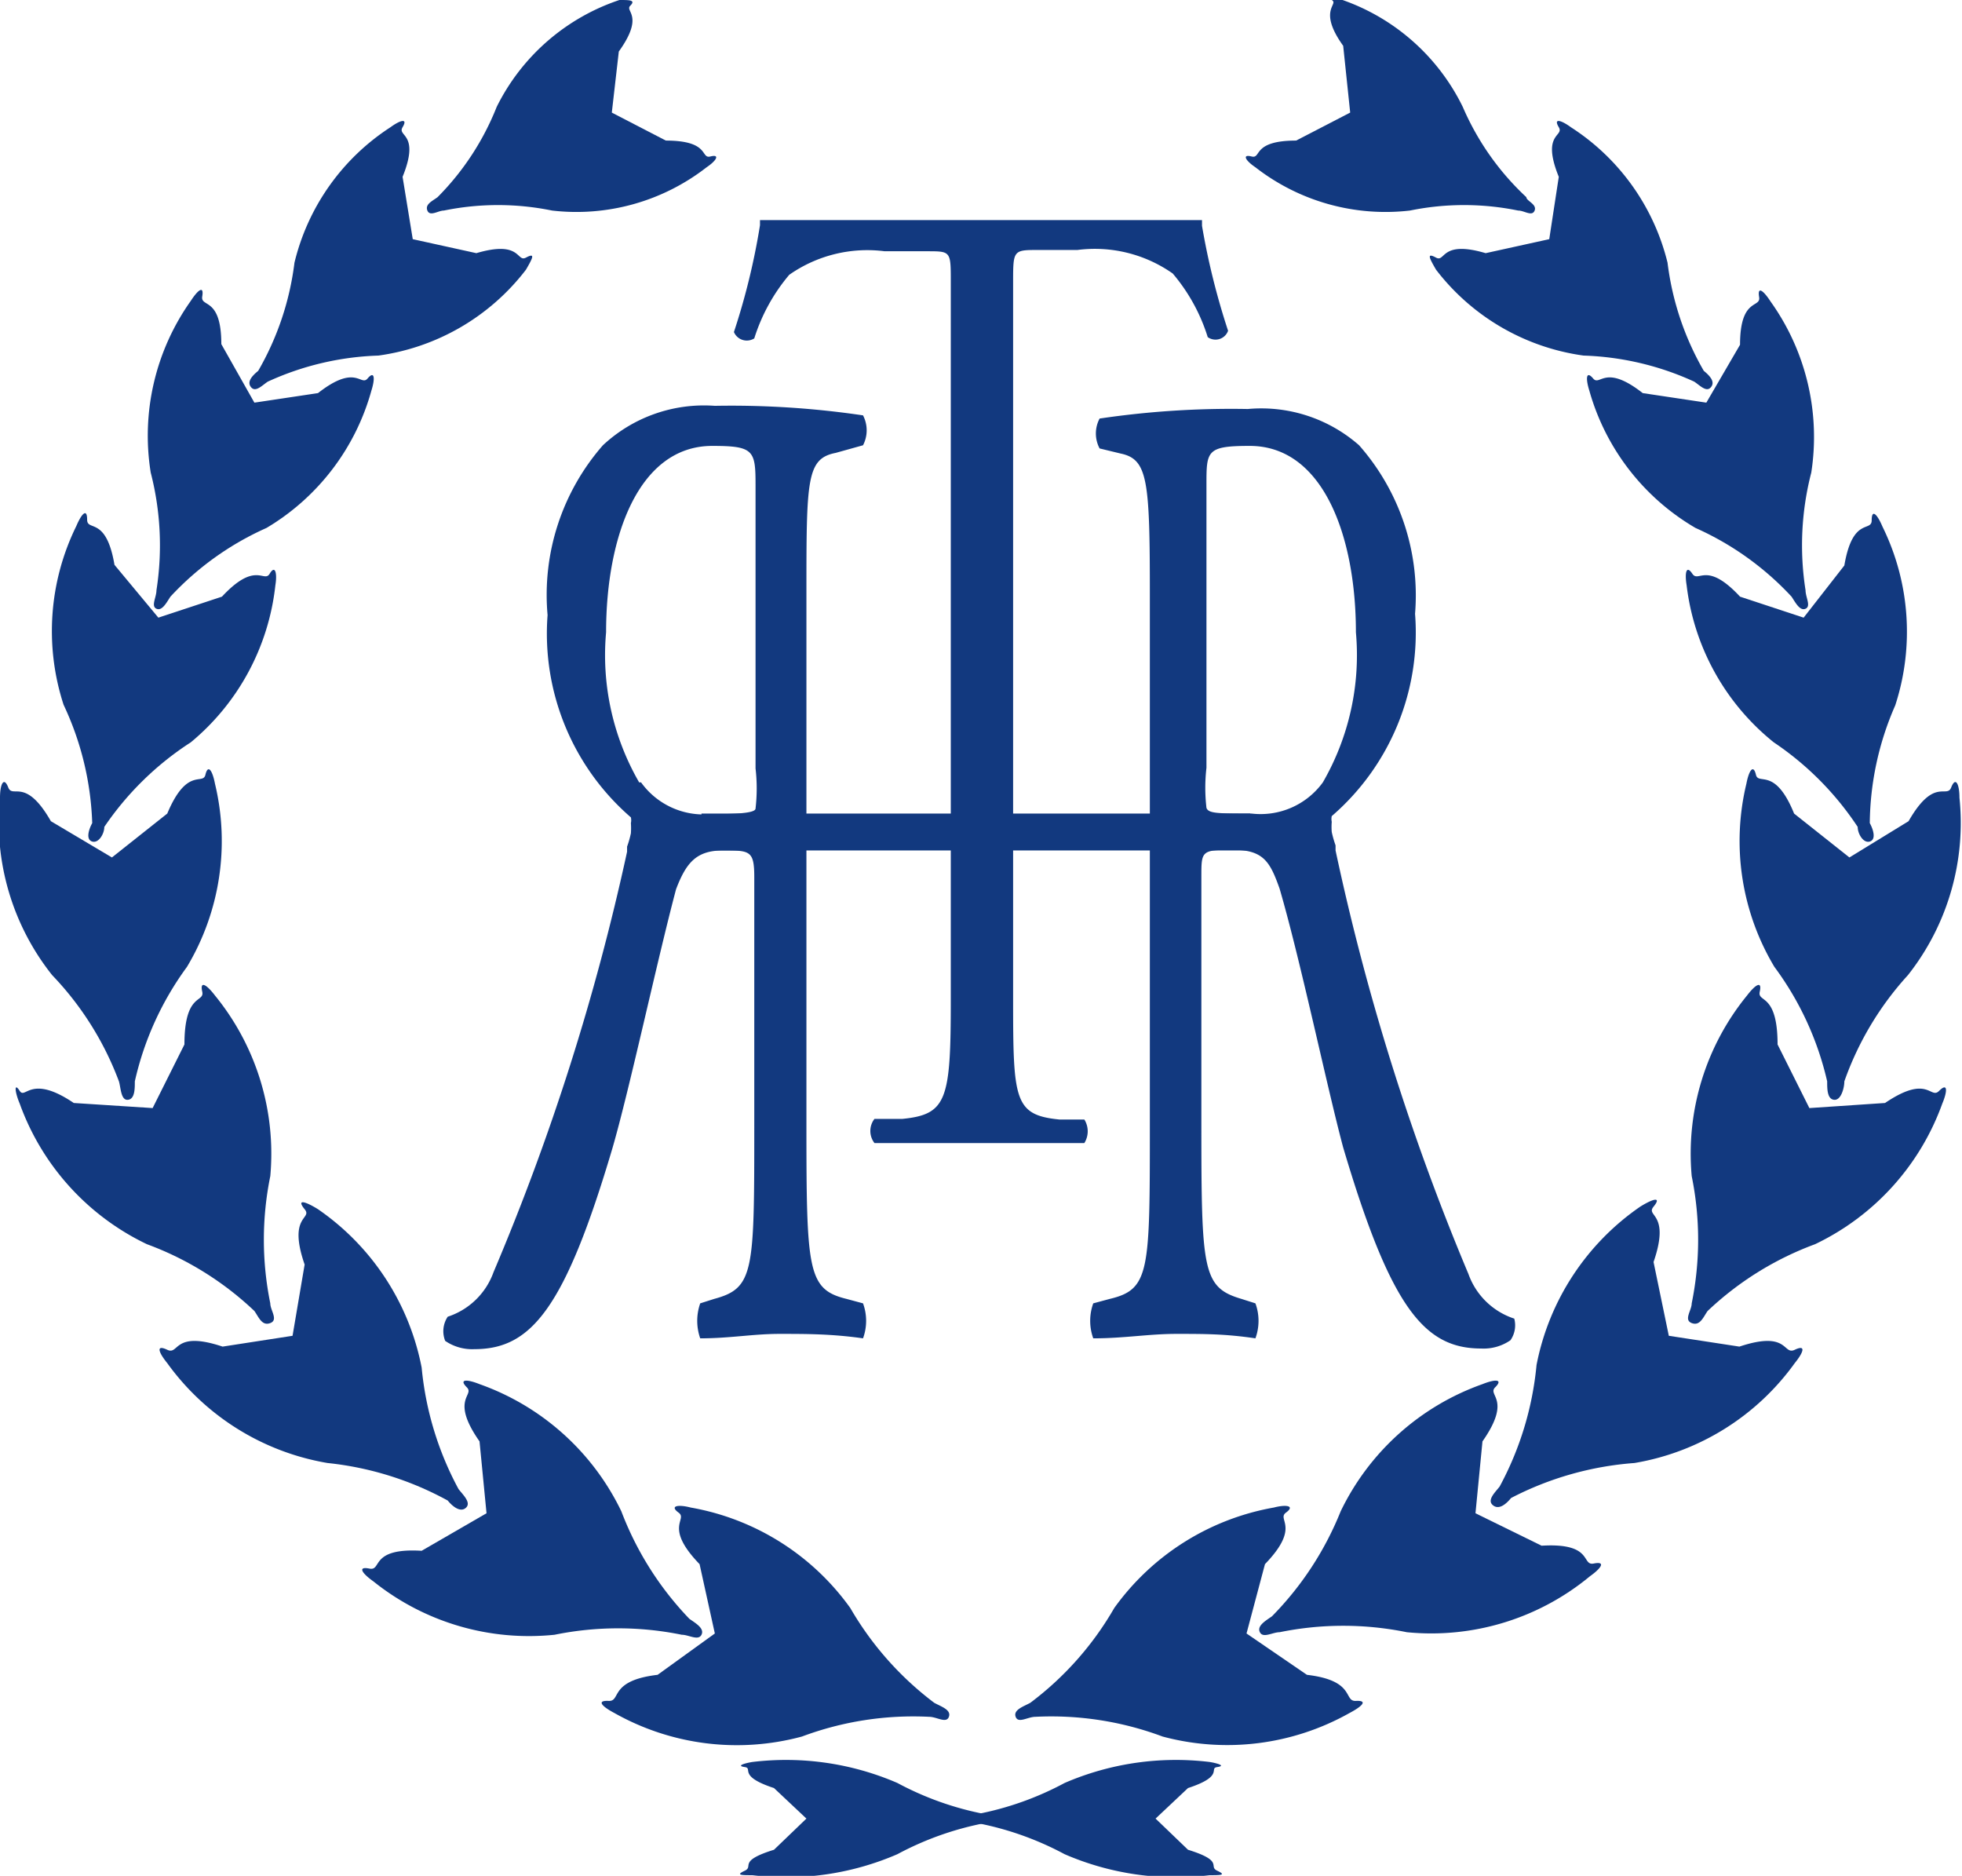 <svg xmlns="http://www.w3.org/2000/svg" viewBox="0 0 30.85 29.49"><defs><style>.cls-1{fill:#12397f;}</style></defs><title>info-logo</title><g id="レイヤー_2" data-name="レイヤー 2"><g id="レイヤー_1-2" data-name="レイヤー 1"><path class="cls-1" d="M12.68,28.59l-.51-.48c-.58-.19-.32-.31-.46-.33s0-.06.12-.08a4.41,4.41,0,0,1,2.28.33,4.83,4.83,0,0,0,1.38.49c.09,0,.22,0,.22.07s-.13.06-.22.07a4.85,4.85,0,0,0-1.38.49,4.4,4.4,0,0,1-2.28.33c-.17,0-.27,0-.12-.07s-.12-.15.46-.33Z"/><path class="cls-1" d="M11.24,25.68,11,24.59c-.57-.59-.18-.7-.33-.81s0-.13.19-.08a3.92,3.92,0,0,1,2.51,1.58,5,5,0,0,0,1.32,1.49c.11.06.27.11.23.22s-.19,0-.31,0a5,5,0,0,0-2,.31,3.92,3.92,0,0,1-2.95-.37c-.19-.1-.29-.2-.09-.19s0-.32.77-.41Z"/><path class="cls-1" d="M7.65,23.79l-.11-1.13c-.47-.67-.07-.72-.2-.85s0-.13.2-.05a3.93,3.93,0,0,1,2.23,2,5,5,0,0,0,1.07,1.69c.1.07.24.15.19.25s-.2,0-.31,0a5,5,0,0,0-2,0,3.91,3.91,0,0,1-2.85-.84c-.17-.12-.26-.24-.06-.2s0-.33.82-.28Z"/><path class="cls-1" d="M4.6,21l.19-1.12c-.27-.78.13-.71,0-.87s0-.13.21,0a3.93,3.93,0,0,1,1.63,2.49,5,5,0,0,0,.58,1.91c.07.09.2.21.12.29s-.2,0-.29-.11A5,5,0,0,0,5.15,23a3.91,3.91,0,0,1-2.52-1.57c-.13-.16-.19-.3,0-.21s.09-.31.87-.05Z"/><path class="cls-1" d="M2.4,17.42l.5-1c0-.82.32-.65.28-.83s.07-.11.2.06a3.93,3.93,0,0,1,.87,2.84,5,5,0,0,0,0,2c0,.11.13.26,0,.31s-.18-.09-.25-.19a4.93,4.93,0,0,0-1.69-1.05,3.92,3.92,0,0,1-2-2.21c-.08-.19-.09-.34,0-.2s.17-.27.85.19Z"/><path class="cls-1" d="M1.76,13.48l.87-.69c.31-.74.56-.44.6-.61s.11-.07.15.14a3.85,3.85,0,0,1-.44,2.88A4.83,4.83,0,0,0,2.12,17c0,.12,0,.28-.11.29S1.9,17.1,1.87,17A4.87,4.87,0,0,0,.82,15.33,3.86,3.86,0,0,1,0,12.54c0-.21.06-.34.13-.16s.27-.17.67.53Z"/><path class="cls-1" d="M2.49,9.71l1-.33c.53-.57.66-.21.75-.36s.12,0,.09.18A3.73,3.73,0,0,1,3,11.67,4.76,4.76,0,0,0,1.64,13c0,.11-.09.26-.19.23s-.06-.18,0-.29A4.71,4.71,0,0,0,1,11.08a3.74,3.74,0,0,1,.2-2.81c.08-.19.17-.29.17-.1s.3-.06.43.71Z"/><path class="cls-1" d="M4,6.33l1-.15c.6-.47.67-.1.78-.23s.12,0,.06.19A3.64,3.64,0,0,1,4.19,8.3,4.62,4.62,0,0,0,2.68,9.38c-.06.09-.13.23-.22.19s0-.18,0-.29a4.58,4.58,0,0,0-.09-1.85A3.66,3.66,0,0,1,3,4.73c.11-.17.21-.25.18-.07s.3,0,.3.75Z"/><path class="cls-1" d="M6.49,3.76l1,.22c.71-.21.63.15.78.07s.11,0,0,.19A3.53,3.53,0,0,1,5.95,5.59,4.51,4.51,0,0,0,4.21,6c-.09.06-.19.17-.26.09s0-.17.11-.26a4.49,4.49,0,0,0,.57-1.7A3.52,3.52,0,0,1,6.14,2c.15-.11.28-.15.19,0s.28.09,0,.78Z"/><path class="cls-1" d="M9.62,1.77l.85.44c.7,0,.54.29.7.25s.09.07-.06.17a3.33,3.33,0,0,1-2.43.68,4.24,4.24,0,0,0-1.7,0c-.09,0-.22.1-.26,0s.08-.15.16-.21a4.21,4.21,0,0,0,.93-1.42A3.33,3.33,0,0,1,9.74,0C9.9,0,10,0,9.91.09s.23.15-.18.72Z"/><path class="cls-1" d="M18.17,28.59l.51-.48c.58-.19.32-.31.46-.33s0-.06-.12-.08a4.41,4.41,0,0,0-2.28.33,4.83,4.83,0,0,1-1.38.49c-.09,0-.22,0-.22.07s.13.06.22.07a4.84,4.84,0,0,1,1.38.49,4.4,4.4,0,0,0,2.28.33c.17,0,.27,0,.12-.07s.12-.15-.46-.33Z"/><path class="cls-1" d="M19.6,25.68l.29-1.09c.57-.59.18-.7.33-.81s0-.13-.19-.08a3.93,3.93,0,0,0-2.51,1.58,4.94,4.94,0,0,1-1.32,1.49c-.11.06-.27.11-.23.22s.19,0,.31,0a5,5,0,0,1,2,.31,3.92,3.92,0,0,0,2.94-.37c.19-.1.3-.2.1-.19s0-.32-.77-.41Z"/><path class="cls-1" d="M23.2,23.79l.11-1.13c.47-.67.07-.72.2-.85s0-.13-.2-.05a3.93,3.93,0,0,0-2.23,2A5,5,0,0,1,20,25.41c-.1.07-.24.15-.19.25s.2,0,.31,0a5,5,0,0,1,2,0A3.91,3.91,0,0,0,25,24.78c.17-.12.26-.24.06-.2s0-.33-.82-.28Z"/><path class="cls-1" d="M26.24,21,26,19.84c.27-.78-.13-.71,0-.87s0-.13-.21,0a3.93,3.93,0,0,0-1.63,2.49,5,5,0,0,1-.58,1.91c-.07.09-.2.21-.11.29s.2,0,.29-.11A5,5,0,0,1,25.7,23a3.9,3.9,0,0,0,2.52-1.57c.13-.16.19-.3,0-.21s-.09-.31-.87-.05Z"/><path class="cls-1" d="M28.45,17.42l-.5-1c0-.82-.32-.65-.28-.83s-.07-.11-.2.06a3.93,3.93,0,0,0-.87,2.84,5,5,0,0,1,0,2c0,.11-.13.26,0,.31s.18-.09.25-.19a4.94,4.94,0,0,1,1.69-1.05,3.92,3.92,0,0,0,2-2.21c.08-.19.09-.34-.05-.2s-.17-.27-.85.19Z"/><path class="cls-1" d="M29.08,13.48l-.87-.69c-.3-.74-.56-.44-.6-.61s-.11-.07-.15.14a3.85,3.85,0,0,0,.44,2.88A4.83,4.83,0,0,1,28.73,17c0,.12,0,.28.11.29S29,17.1,29,17A4.88,4.88,0,0,1,30,15.33a3.86,3.86,0,0,0,.81-2.79c0-.21-.06-.34-.13-.16s-.27-.17-.67.53Z"/><path class="cls-1" d="M28.36,9.71l-1-.33c-.53-.57-.65-.21-.75-.36s-.12,0-.09.18a3.73,3.73,0,0,0,1.37,2.47A4.76,4.76,0,0,1,29.21,13c0,.11.09.26.19.23s.06-.18,0-.29a4.7,4.7,0,0,1,.4-1.85,3.74,3.74,0,0,0-.2-2.81c-.08-.19-.17-.29-.17-.1s-.3-.06-.43.71Z"/><path class="cls-1" d="M26.83,6.33l-1-.15c-.6-.47-.67-.1-.78-.23s-.12,0-.06.19A3.64,3.64,0,0,0,26.66,8.3a4.63,4.63,0,0,1,1.51,1.08c.06.09.13.23.22.19s0-.18,0-.29a4.56,4.56,0,0,1,.09-1.85,3.66,3.66,0,0,0-.64-2.69c-.11-.17-.21-.25-.18-.07s-.3,0-.3.75Z"/><path class="cls-1" d="M24.36,3.76l-1,.22c-.71-.21-.63.15-.78.07s-.11,0,0,.19A3.53,3.53,0,0,0,24.9,5.59,4.51,4.51,0,0,1,26.64,6c.09.06.19.17.26.09s0-.17-.11-.26a4.49,4.49,0,0,1-.57-1.7A3.53,3.53,0,0,0,24.7,2c-.15-.11-.28-.15-.19,0s-.28.09,0,.78Z"/><path class="cls-1" d="M21.23,1.77l-.85.44c-.7,0-.54.29-.7.25s-.09.07.06.17a3.33,3.33,0,0,0,2.43.68,4.24,4.24,0,0,1,1.7,0c.1,0,.22.1.26,0S24,3.16,24,3.1A4.21,4.21,0,0,1,23,1.68,3.33,3.33,0,0,0,21.11,0c-.17-.07-.29-.07-.17,0s-.23.15.18.72Z"/><path class="cls-1" d="M18.9,3.55V3.46H11.95v.08a10.78,10.78,0,0,1-.41,1.68.22.22,0,0,0,.32.1,2.88,2.88,0,0,1,.55-1,2.14,2.14,0,0,1,1.5-.37h.67c.37,0,.37,0,.37.48V15.72c0,1.57-.06,1.8-.76,1.87l-.44,0a.31.31,0,0,0,0,.38c.78,0,1.21,0,1.7,0s.9,0,1.6,0a.35.35,0,0,0,0-.37l-.39,0c-.71-.07-.73-.3-.73-1.87V4.44c0-.49,0-.51.36-.51h.65a2.13,2.13,0,0,1,1.5.37,2.85,2.85,0,0,1,.55,1,.21.21,0,0,0,.32-.1A11.36,11.36,0,0,1,18.9,3.55Z"/><path class="cls-1" d="M23.81,20.73a1.14,1.14,0,0,1-.72-.7A37.18,37.18,0,0,1,21,13.37v-.08a1.68,1.68,0,0,1-.06-.21,1,1,0,0,1,0-.16.22.22,0,0,1,0-.09,3.81,3.81,0,0,0,1.31-3.18A3.57,3.57,0,0,0,21.37,7a2.33,2.33,0,0,0-1.75-.57,14.13,14.13,0,0,0-2.33.15.5.5,0,0,0,0,.47l.33.08c.43.09.46.42.46,2.23v8.32c0,2.31,0,2.59-.63,2.74l-.26.07a.81.81,0,0,0,0,.55c.49,0,.87-.07,1.31-.07s.77,0,1.24.07a.8.8,0,0,0,0-.55l-.22-.07c-.61-.18-.63-.44-.63-2.74V13.78c0-.4,0-.42.49-.42s.59.19.74.61c.33,1.13.75,3.14,1,4.07.75,2.53,1.28,3.16,2.17,3.16a.74.74,0,0,0,.46-.13A.41.41,0,0,0,23.81,20.73Zm-4.12-7.94c-.54,0-.69,0-.72-.09a2.74,2.74,0,0,1,0-.63V7.62c0-.53,0-.61.68-.61,1.16,0,1.67,1.43,1.67,2.93a4,4,0,0,1-.52,2.36A1.21,1.21,0,0,1,19.68,12.79Z"/><path class="cls-1" d="M7,21.08a.75.75,0,0,0,.46.13c.89,0,1.42-.63,2.17-3.16.27-.93.7-2.94,1-4.07.16-.42.32-.61.74-.61s.49,0,.49.42v3.89c0,2.31,0,2.57-.63,2.74l-.22.07a.83.83,0,0,0,0,.55c.47,0,.83-.07,1.25-.07s.82,0,1.31.07a.8.8,0,0,0,0-.55l-.26-.07c-.61-.15-.63-.44-.63-2.74V9.35c0-1.81,0-2.14.46-2.23L13.57,7a.51.51,0,0,0,0-.47,14.17,14.17,0,0,0-2.33-.15A2.33,2.33,0,0,0,9.48,7a3.57,3.57,0,0,0-.87,2.67,3.82,3.82,0,0,0,1.31,3.18.21.21,0,0,1,0,.09,1.16,1.16,0,0,1,0,.16,1.6,1.6,0,0,1-.06.21v.08A37.08,37.08,0,0,1,7.76,20a1.14,1.14,0,0,1-.72.7A.41.41,0,0,0,7,21.08Zm3.05-8.78a4,4,0,0,1-.52-2.36c0-1.5.51-2.93,1.67-2.93.65,0,.68.07.68.61v4.46a2.74,2.74,0,0,1,0,.63c0,.06-.19.09-.72.09A1.21,1.21,0,0,1,10.08,12.3Z"/><rect class="cls-1" x="11.03" y="12.79" width="8.63" height="0.58"/></g></g></svg>